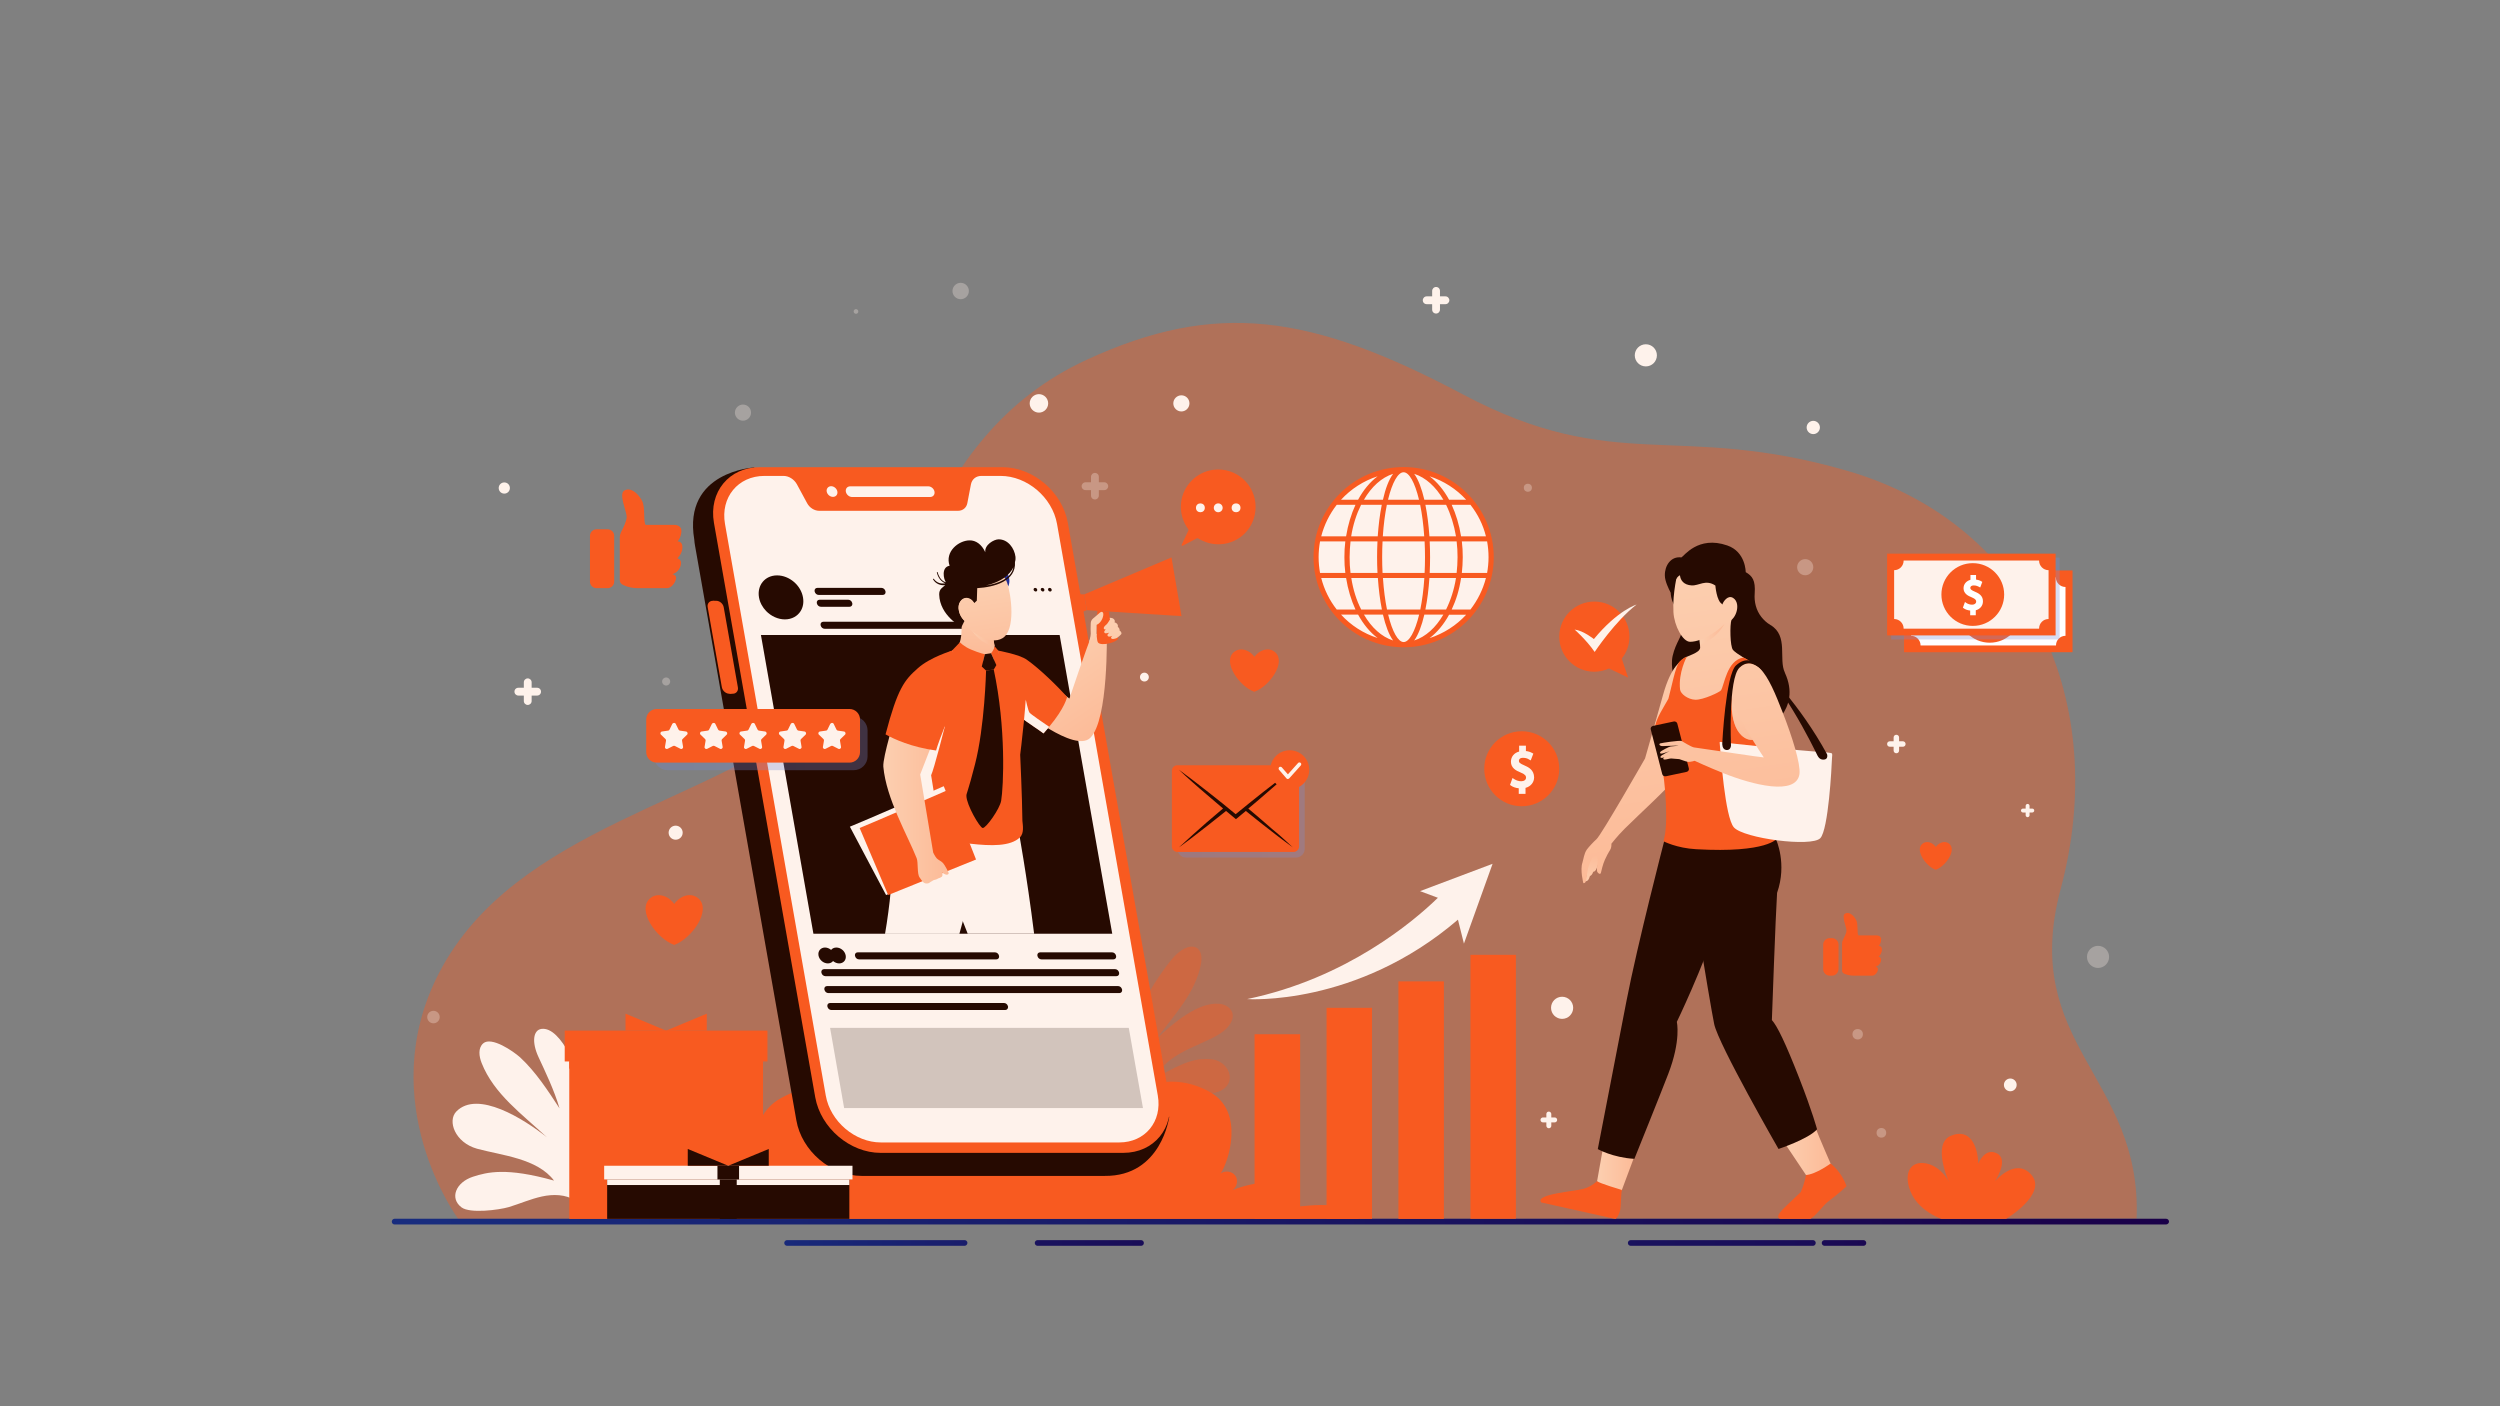 <?xml version="1.0" encoding="utf-8"?>
<!-- Generator: Adobe Illustrator 25.4.1, SVG Export Plug-In . SVG Version: 6.00 Build 0)  -->
<svg version="1.1" id="Layer_1" xmlns="http://www.w3.org/2000/svg" xmlns:xlink="http://www.w3.org/1999/xlink" x="0px" y="0px"
	 viewBox="0 0 1920 1080" style="enable-background:new 0 0 1920 1080;" xml:space="preserve">
<rect x="0" y="0" width="1920" height="1080" fill="#808080" stroke="none"/>
<style type="text/css">
	.st0{opacity:0.4;fill:#F85A20;enable-background:new    ;}
	.st1{opacity:0.3;fill:url(#SVGID_1_);enable-background:new    ;}
	.st2{fill:#F85A20;}
	.st3{fill:#260A01;}
	.st4{fill:#FEF2EB;}
	.st5{fill:url(#SVGID_00000107582326197823641660000004629835858664071604_);}
	.st6{fill:url(#SVGID_00000119838803607521311980000005884326494025297336_);}
	.st7{fill:url(#SVGID_00000181066240431918645790000006120547667409856422_);}
	.st8{fill:url(#SVGID_00000065766668529273135180000003497561818794489757_);}
	.st9{fill:url(#SVGID_00000124860233218355749270000013776847608624417176_);}
	.st10{opacity:0.4;}
	.st11{fill:url(#SVGID_00000068660162474274050750000007509574661998984628_);}
	.st12{opacity:0.2;fill:#260A01;enable-background:new    ;}
	.st13{fill:url(#SVGID_00000112595542547235545140000006767819590125911938_);}
	.st14{fill:url(#SVGID_00000117655139511456867480000006848473313169510562_);}
	.st15{fill:url(#SVGID_00000026163092592593425170000007939392487028541056_);}
	.st16{fill:url(#SVGID_00000098209994819143862250000010611920457655657126_);}
	.st17{fill:url(#SVGID_00000182525903267192589390000005796926448906264766_);}
	.st18{fill:url(#SVGID_00000114048056758895336710000011392551329033489563_);}
	.st19{fill:url(#SVGID_00000021811719884155123930000000563129846524770953_);}
	.st20{fill:url(#SVGID_00000132793299367999001680000013827207763032246660_);}
	.st21{fill:url(#SVGID_00000152236013646032684650000006521310159563748281_);}
	.st22{opacity:0.3;fill:url(#SVGID_00000027594152214260223430000015012460862303718299_);enable-background:new    ;}
	.st23{fill:url(#SVGID_00000161595337118236133020000009099345980655974788_);}
	.st24{fill:url(#SVGID_00000034787949124840054680000000746762942716298410_);}
	.st25{fill:url(#SVGID_00000069360937727869460470000018171358532204972202_);}
	.st26{fill:url(#SVGID_00000119838845386606591620000007680089086481236655_);}
	.st27{fill:url(#SVGID_00000091698015572989369600000015253739757977098392_);}
	.st28{fill:url(#SVGID_00000117669713492652603240000017587983070419028354_);}
	.st29{fill:url(#SVGID_00000116220487750935967600000010686000931940761227_);}
	.st30{fill:url(#SVGID_00000075841651918125391370000005420994883347022762_);}
	.st31{fill:url(#SVGID_00000010300305363135985570000006657378345566808464_);}
	.st32{opacity:0.5;fill:url(#SVGID_00000131369367161669804310000017946281601367766425_);enable-background:new    ;}
	.st33{fill:url(#SVGID_00000154419951059531584740000003064299382473212061_);}
	.st34{opacity:0.3;fill:#FEF2EB;enable-background:new    ;}
	.st35{fill:#FFFFFF;}
	.st36{opacity:0.3;fill:url(#SVGID_00000177460512750936655450000002607447691295385531_);enable-background:new    ;}
</style>
<path class="st0" d="M351.9,936.1c0,0-66.2-89.4-14.7-188.9c58.3-112.5,212.9-130.9,288.8-198.5s75.9-211.4,209-272.6
	c98.6-45.3,171.3-35.4,288.5,26.8s163.8,20.7,294.9,58.6c142.1,41.1,202.2,179.4,164.2,321.2c-31.9,119.6,62.6,143.8,58.3,253.2
	L351.9,936.1L351.9,936.1z"/>
<linearGradient id="SVGID_1_" gradientUnits="userSpaceOnUse" x1="904.32" y1="9771.3" x2="1001.96" y2="9771.3" gradientTransform="matrix(1 0 0 1 0 -9146)">
	<stop  offset="0" style="stop-color:#7489D6"/>
	<stop  offset="1" style="stop-color:#7C90D9"/>
</linearGradient>
<path class="st1" d="M995.4,658.6h-84.5c-3.6,0-6.6-2.9-6.6-6.6v-53.4c0-3.6,2.9-6.6,6.6-6.6h84.5c3.6,0,6.6,2.9,6.6,6.6V652
	C1002,655.6,999,658.6,995.4,658.6z"/>
<path class="st2" d="M993.5,654.3h-89.3c-2.3,0-4.2-1.9-4.2-4.2v-58.2c0-2.3,1.9-4.2,4.2-4.2h89.3c2.3,0,4.2,1.9,4.2,4.2v58.2
	C997.7,652.4,995.8,654.3,993.5,654.3z"/>
<path class="st3" d="M971.5,631.9c-4.2-3.7-8.5-7.3-12.8-10.9c4.3-3.6,8.6-7.2,12.8-10.9c3.6-3.1,7.1-6.2,10.7-9.3
	c3.5-3.2,7-6.3,10.5-9.6c-3.9,2.7-7.6,5.6-11.4,8.4c-3.8,2.9-7.5,5.8-11.2,8.7c-7.1,5.6-14.1,11.3-21.1,17l-10-8.2
	c-3.7-2.9-7.4-5.9-11.1-8.8c-3.7-2.9-7.5-5.8-11.2-8.7c-3.8-2.8-7.5-5.7-11.4-8.5c3.4,3.3,7,6.4,10.5,9.6c3.5,3.1,7.1,6.3,10.7,9.3
	c3.6,3.1,7.2,6.1,10.8,9.2l2,1.7l-2,1.7c-3.6,3.1-7.2,6.1-10.8,9.2c-3.6,3.1-7.1,6.2-10.6,9.4c-3.5,3.2-7,6.3-10.5,9.6
	c3.9-2.8,7.6-5.6,11.4-8.5c3.8-2.9,7.5-5.8,11.2-8.7c3.7-2.9,7.4-5.9,11.1-8.8l2.5-2l6.6,5.5l1,0.8l1-0.8c2.2-1.8,4.4-3.7,6.6-5.5
	c4.5,3.6,9,7.3,13.5,10.8c3.7,2.9,7.5,5.8,11.2,8.7c3.8,2.8,7.5,5.7,11.4,8.5c-3.4-3.3-7-6.4-10.5-9.6
	C978.6,638.1,975,635,971.5,631.9z"/>
<path class="st2" d="M1005.5,591.2c0,8.3-6.7,15-15,15c-8.3,0-15-6.7-15-15s6.7-15,15-15C998.8,576.2,1005.5,582.9,1005.5,591.2z"/>
<g>
	<path class="st4" d="M989,598.3L989,598.3c-0.4,0-0.8-0.2-1-0.5l-5.7-6.6c-0.5-0.6-0.4-1.5,0.1-2s1.5-0.4,2,0.1l4.7,5.4l7.8-8.7
		c0.5-0.6,1.4-0.6,2-0.1c0.6,0.5,0.6,1.4,0.1,2l-8.8,9.8C989.8,598.1,989.4,598.3,989,598.3z"/>
</g>
<path class="st2" d="M912.6,406.4c-4.2-5.6-6.4-12.8-5.5-20.6c1.5-12.9,11.9-23.4,24.8-25c17.5-2.2,32.4,11.4,32.4,28.5
	c0,15.6-12,28.1-27.5,28.7c-6.1,0.2-11.8-1.5-16.6-4.5c-0.3-0.2-0.7-0.2-1.1,0l-10.8,5.6c-0.5,0.2-1-0.2-0.8-0.7l5.1-10.8
	C912.9,407.2,912.8,406.8,912.6,406.4z"/>
<g>
	<circle class="st4" cx="949.3" cy="390" r="3.4"/>
	<path class="st4" d="M932.2,390c0,1.9,1.5,3.4,3.4,3.4c1.9,0,3.4-1.5,3.4-3.4c0-1.9-1.5-3.4-3.4-3.4
		C933.7,386.6,932.2,388.1,932.2,390z"/>
	<circle class="st4" cx="921.9" cy="390" r="3.4"/>
</g>
<g>
	
		<linearGradient id="SVGID_00000048469277377255475970000005429961392621615785_" gradientUnits="userSpaceOnUse" x1="330.85" y1="10084.24" x2="1674.289" y2="10084.24" gradientTransform="matrix(1 0 0 1 0 -9146)">
		<stop  offset="0" style="stop-color:#182C7E"/>
		<stop  offset="1" style="stop-color:#1A0048"/>
	</linearGradient>
	<path style="fill:url(#SVGID_00000048469277377255475970000005429961392621615785_);" d="M1663.5,940.4H303c-1.2,0-2.1-1-2.1-2.2
		s1-2.2,2.1-2.2h1360.6c1.2,0,2.2,1,2.2,2.2S1664.7,940.4,1663.5,940.4z"/>
	
		<linearGradient id="SVGID_00000166649199230681765110000008319261714787414154_" gradientUnits="userSpaceOnUse" x1="570.885" y1="10100.69" x2="1062.718" y2="10100.69" gradientTransform="matrix(1 0 0 1 0 -9146)">
		<stop  offset="0" style="stop-color:#182C7E"/>
		<stop  offset="1" style="stop-color:#1A0048"/>
	</linearGradient>
	<path style="fill:url(#SVGID_00000166649199230681765110000008319261714787414154_);" d="M740.7,956.8H604.5c-1.2,0-2.2-1-2.2-2.2
		s1-2.2,2.2-2.2h136.3c1.2,0,2.2,1,2.2,2.2C742.9,955.9,741.9,956.8,740.7,956.8z"/>
	
		<linearGradient id="SVGID_00000060744825862630658670000006737932128720663477_" gradientUnits="userSpaceOnUse" x1="446.983" y1="10100.69" x2="1790.422" y2="10100.69" gradientTransform="matrix(1 0 0 1 0 -9146)">
		<stop  offset="0" style="stop-color:#182C7E"/>
		<stop  offset="1" style="stop-color:#1A0048"/>
	</linearGradient>
	<path style="fill:url(#SVGID_00000060744825862630658670000006737932128720663477_);" d="M1392.3,956.8h-139.9
		c-1.2,0-2.2-1-2.2-2.2s1-2.2,2.2-2.2h139.9c1.2,0,2.2,1,2.2,2.2C1394.4,955.9,1393.5,956.8,1392.3,956.8z"/>
	
		<linearGradient id="SVGID_00000095307740904031765540000014764507656793724074_" gradientUnits="userSpaceOnUse" x1="328.699" y1="10100.69" x2="1108.234" y2="10100.69" gradientTransform="matrix(1 0 0 1 0 -9146)">
		<stop  offset="0" style="stop-color:#182C7E"/>
		<stop  offset="1" style="stop-color:#1A0048"/>
	</linearGradient>
	<path style="fill:url(#SVGID_00000095307740904031765540000014764507656793724074_);" d="M876.3,956.8h-79.4c-1.2,0-2.2-1-2.2-2.2
		s1-2.2,2.2-2.2h79.4c1.2,0,2.2,1,2.2,2.2C878.5,955.9,877.5,956.8,876.3,956.8z"/>
	
		<linearGradient id="SVGID_00000031898894314369413410000017408098406577853874_" gradientUnits="userSpaceOnUse" x1="1046.937" y1="10100.69" x2="1517.735" y2="10100.69" gradientTransform="matrix(1 0 0 1 0 -9146)">
		<stop  offset="0" style="stop-color:#182C7E"/>
		<stop  offset="1" style="stop-color:#1A0048"/>
	</linearGradient>
	<path style="fill:url(#SVGID_00000031898894314369413410000017408098406577853874_);" d="M1431.1,956.8h-29.8c-1.2,0-2.2-1-2.2-2.2
		s1-2.2,2.2-2.2h29.8c1.2,0,2.2,1,2.2,2.2C1433.3,955.9,1432.3,956.8,1431.1,956.8z"/>
</g>
<g class="st10">
	<path class="st2" d="M852.1,776.5c0.5-12.1,3.6-24.4,10.8-34.2c2.2-3,6.3-6,9.3-3.7c1.1,0.8,1.7,2.2,2.2,3.5
		c3.7,10.2,2.8,21.6,0.7,32.2c-0.3,1.5-0.6,3-0.9,4.5c5.5-13.2,13.3-25.6,21.8-37.1c3.8-5.1,7.9-10.2,13.5-13.1
		c2.9-1.5,6.5-2.3,9.3-0.8c4.2,2.3,4.4,8.2,3.5,12.8c-4.3,22.1-20.6,39-34.2,57.3c13.4-12.6,32.1-28.4,48.3-27
		c8,0.7,15.5,8.3,5.8,18.7c-11.4,12.3-46.4,16.6-53.6,37.9c22.2-13.3,31.7-14.9,41.7-14c11.4,1,18.4,13.5,11.4,21.1
		c-4.8,5.2-12.9,5.7-20,5c-7.7-0.8-15.4-2.7-23.1-2.9c-7.8-0.2-16,1.5-21.7,6.8l-21.1-30.7C853.6,800.7,851.6,788.6,852.1,776.5z"/>
</g>
<g>
	<path class="st4" d="M350.4,853.7c16.3-16.9,52.1,5.8,69.6,19.7c-19-17.7-40.7-33.2-50.1-57c-2-5-2.9-11.5,1.2-15.1
		c6.3-5.5,23.1,6,28.4,10.8c12,11.1,21.3,25.5,30.2,39.1c-3.9-13.6-11.1-28.5-16.1-39.3c-5.4-11.6-4.1-20.8,2.2-21.7
		c15.6-2.1,29.9,36,33.2,47.9c2.7-13,10.1-29.9,24.7-31.4c4.2-0.4,8.7,3.2,9.6,10.1c3.2,23-21.9,44.1-20.9,67.3l-20.5,37.9
		c-7.5-4.8-17-5-25.7-3.1c-8.7,1.9-16.8,5.5-25.3,8.1c-7.8,2.3-29.9,5.1-36.4,0.3c-9.4-7-4.5-19.3,8.8-23.6
		c10.9-3.5,25.5-7.3,62.2,3c-12.9-17.1-40.1-19.3-59.2-24.5C349.4,877.4,343.5,860.9,350.4,853.7z"/>
</g>
<linearGradient id="SVGID_00000003816491807627477330000014997920123282423220_" gradientUnits="userSpaceOnUse" x1="526.361" y1="10006.077" x2="579.475" y2="10051.68" gradientTransform="matrix(1 0 0 1 0 -9146)">
	<stop  offset="0" style="stop-color:#7489D6"/>
	<stop  offset="1" style="stop-color:#464CAF"/>
</linearGradient>
<path style="fill:url(#SVGID_00000003816491807627477330000014997920123282423220_);" d="M597.5,903.1c0,0-36.9-57.6-58.4-26.2
	c-18.8,27.4,49.4,40.7,49.4,40.7"/>
<g>
	<path class="st2" d="M480.7,936.1h562.7c-0.3-1.3-2.4-3.5-8-7c-12-7.7-49.8-0.8-49.8-0.8s8.8-3.5,8.8-8.1c0-4.5-3.5-8.5-7.6-10.4
		c-4.2-1.9-8.9-2-13.4-1.8c-9.2,0.5-18.4,2.6-27,6.1c3.7-2.3,4.8-7.8,2.3-11.2c-2.5-3.5-8.1-4.2-11.4-1.5
		c5.8-7.9,19.4-47.5-8.2-62.8c-34.6-19.2-65.5,1.3-71.1,12.9c-2.8-11.4-15.9-20-24.5-22.1c-41-9.9-71,25.4-71.4,26
		c-0.4-0.6-0.8-1.2-1.2-1.8c-4.3-5.7-13-16-19.5-19c-18.3-8.5-31.1-10-50.7-5.1c-8.6,2.1-21.7,10.8-24.5,22.1
		c-5.6-11.6-31.9-27.4-66.5-8.2c-27.6,15.4-18.6,50.2-12.8,58.1c-3.3-2.7-8.9-2-11.4,1.5c-2.5,3.5-1.4,9,2.3,11.2
		c-8.6-3.5-34.2-11-45.6-4.7c-12.6,7,6.3,18.9,6.3,18.9s-31.7-10.7-49.4-2.1C483.1,929.1,480.7,934.1,480.7,936.1z"/>
</g>
<path class="st2" d="M1491,936.1c0,0-22.8-7.5-25.7-28.2s22.5-18.6,31.5,0c0,0-13.2-29.2,1.2-35.5c15.1-6.6,21,8.1,21.3,21.3
	c0,0,5.1-13.1,14.7-7.7c8.9,5.1-1.8,21.2-1.8,21.2s15.4-18.4,27.5-5.4c13.7,14.7-19,34.3-19,34.3L1491,936.1L1491,936.1z"/>
<path class="st3" d="M579.3,359l-4.1,17.4h180.2c23.6,0,46.1,19.1,50.2,42.7l77.8,441.2c0.2,1.1,0.3,2.2,0.5,3.4l5-3.8l9.1-2.3
	c0,0-5.8,45.9-49.6,45.5H661.8c-23.6,0-46.1-19.1-50.2-42.7l-77.8-441.2c-0.3-1.6-0.5-3.2-0.6-4.8l0,0
	C524.3,361.8,579.3,359,579.3,359z"/>
<path class="st2" d="M676.3,885.4h186.4c23.6,0,39.3-19.1,35.2-42.7l-77.8-441.2c-4.2-23.6-26.6-42.7-50.2-42.7H583.5
	c-23.6,0-39.3,19.1-35.2,42.7l77.8,441.2C630.3,866.3,652.8,885.4,676.3,885.4z"/>
<path class="st4" d="M556.8,402.4l77.4,439c3.5,19.9,22.5,36,42.3,36h183.1c19.9,0,33.1-16.1,29.6-36l-77.4-439
	c-3.6-20.4-23-36.9-43.4-36.9h-14.7c-4.1,0-7.2,2.5-8,6.4l-2.8,14.6c-0.7,3.5-3.5,5.8-7.2,5.8H629.2c-3.7,0-7.4-2.3-9.3-5.8
	l-7.9-14.6c-2.1-3.8-6.2-6.4-10.2-6.4h-14.7C566.8,365.5,553.2,382,556.8,402.4z"/>
<g>
	<path class="st4" d="M654.4,381.7h59.9c2.3,0,3.8-1.8,3.4-4.1l0,0c-0.4-2.3-2.6-4.1-4.8-4.1H653c-2.3,0-3.8,1.8-3.4,4.1l0,0
		C650,379.8,652.1,381.7,654.4,381.7z"/>
	<path class="st4" d="M634.9,377.5c0.4,2.3,2.6,4.1,4.8,4.1c2.3,0,3.8-1.8,3.4-4.1c-0.4-2.3-2.6-4.1-4.8-4.1
		S634.5,375.3,634.9,377.5z"/>
</g>
<g>
	<path class="st2" d="M547.8,462l-0.1-0.6h2.3c2.7,0,5.3,2.2,5.8,4.9l10.9,61.6c0.5,2.7-1.3,4.9-4,4.9h-2.3l-0.1-0.6
		c-1.7-0.8-3-2.4-3.3-4.3l-10.9-61.6C545.6,464.5,546.4,462.9,547.8,462z"/>
	<path class="st2" d="M560.2,532.8L560.2,532.8c2.7,0,4.5-2.2,4-4.9l-10.9-61.6c-0.5-2.7-3-4.9-5.8-4.9l0,0c-2.7,0-4.5,2.2-4,4.9
		l10.9,61.6C555,530.6,557.5,532.8,560.2,532.8z"/>
</g>
<g>
	<g>
		<g>
			<path class="st3" d="M616.7,458.8c0.7,4,0,7.6-1.8,10.5c-2.4,3.9-6.8,6.4-12.1,6.4s-10.6-2.5-14.4-6.4c-2.8-2.9-4.8-6.5-5.5-10.5
				c-1.6-9.3,4.6-16.9,13.9-16.9C606.2,441.9,615.1,449.5,616.7,458.8z"/>
		</g>
		<g>
			<g id="XMLID_00000098923681566386805100000011077645212611186363_">
				<path id="XMLID_00000081607259949994629490000014388457062227214737_" class="st3" d="M649.5,733.8c0.6,3.4-1.7,6.1-5,6.1
					c-3.4,0-6.6-2.7-7.2-6.1c-0.6-3.4,1.7-6.1,5-6.1C645.7,727.7,648.9,730.4,649.5,733.8z"/>
			</g>
			<g id="XMLID_00000019659913741535458900000007706614140005805205_">
				<path id="XMLID_00000093168857961111543380000008161981091124948146_" class="st3" d="M640.8,733.8c0.6,3.4-1.7,6.1-5,6.1
					c-3.4,0-6.6-2.7-7.2-6.1s1.7-6.1,5-6.1S640.2,730.4,640.8,733.8z"/>
			</g>
		</g>
		<g>
			<path class="st3" d="M804.9,452.9c-0.1-0.8,0.4-1.4,1.2-1.4s1.5,0.6,1.6,1.4c0.1,0.8-0.4,1.4-1.2,1.4S805,453.6,804.9,452.9z"/>
			<path class="st3" d="M799.3,452.9c-0.1-0.8,0.4-1.4,1.2-1.4s1.5,0.6,1.6,1.4c0.1,0.8-0.4,1.4-1.2,1.4
				C800.2,454.2,799.5,453.6,799.3,452.9z"/>
			<path class="st3" d="M793.8,452.9c-0.1-0.8,0.4-1.4,1.2-1.4s1.5,0.6,1.6,1.4c0.1,0.8-0.4,1.4-1.2,1.4
				C794.6,454.2,793.9,453.6,793.8,452.9z"/>
		</g>
	</g>
	<polygon class="st3" points="854.2,717.1 624.7,717.1 584.4,487.7 813.8,487.7 	"/>
	<polygon class="st12" points="877.8,851 648.3,851 637.5,789.4 866.9,789.4 	"/>
	<g>
		<path class="st3" d="M678,456.9h-49.3c-1.4,0-2.7-1.1-3-2.5l-0.1-0.4c-0.2-1.4,0.7-2.5,2.1-2.5h49.3c1.4,0,2.7,1.1,3,2.5l0.1,0.4
			C680.3,455.8,679.4,456.9,678,456.9z"/>
		<path class="st3" d="M652.5,466h-22.1c-1.4,0-2.7-1.1-3-2.5l-0.1-0.4c-0.2-1.4,0.7-2.5,2.1-2.5h22.1c1.4,0,2.7,1.1,3,2.5l0.1,0.4
			C654.8,464.9,653.8,466,652.5,466z"/>
		<path class="st3" d="M746,482.9H633.3c-1.4,0-2.7-1.1-3-2.5l-0.1-0.4c-0.2-1.4,0.7-2.5,2.1-2.5H745c1.4,0,2.7,1.1,3,2.5l0.1,0.4
			C748.3,481.8,747.3,482.9,746,482.9z"/>
		<path class="st3" d="M765.2,736.8H659.7c-1.4,0-2.7-1.1-3-2.5l-0.1-0.4c-0.2-1.4,0.7-2.5,2.1-2.5h105.5c1.4,0,2.7,1.1,3,2.5
			l0.1,0.4C767.5,735.7,766.6,736.8,765.2,736.8z"/>
		<path class="st3" d="M857.4,749.7H633.9c-1.4,0-2.7-1.1-3-2.5l-0.1-0.4c-0.2-1.4,0.7-2.5,2.1-2.5h223.5c1.4,0,2.7,1.1,3,2.5
			l0.1,0.4C859.7,748.6,858.8,749.7,857.4,749.7z"/>
		<path class="st3" d="M859.7,762.7H636.2c-1.4,0-2.7-1.1-3-2.5l-0.1-0.4c-0.2-1.4,0.7-2.5,2.1-2.5h223.5c1.4,0,2.7,1.1,3,2.5
			l0.1,0.4C862,761.6,861,762.7,859.7,762.7z"/>
		<path class="st3" d="M772,775.7H638.5c-1.4,0-2.7-1.1-3-2.5l-0.1-0.4c-0.2-1.4,0.7-2.5,2.1-2.5h133.6c1.4,0,2.7,1.1,3,2.5l0.1,0.4
			C774.3,774.5,773.4,775.7,772,775.7z"/>
		<path class="st3" d="M855.1,736.8h-55.3c-1.4,0-2.7-1.1-3-2.5l-0.1-0.4c-0.2-1.4,0.7-2.5,2.1-2.5h55.3c1.4,0,2.7,1.1,3,2.5
			l0.1,0.4C857.4,735.7,856.5,736.8,855.1,736.8z"/>
	</g>
</g>
<path class="st4" d="M794.2,717.1h-51c-2.8-7.2-4.8-12.2-4.8-12.2l4.6-65.5l0-0.1l38.9-3.5C781.9,635.9,788.6,672,794.2,717.1z"/>
<path class="st4" d="M757.3,639.5c0,0-13.9,54.5-20.5,77.7h-57.1c1.7-9.5,3.6-24,4.3-32.2c-5.9-31.8,8.2-45.4,8.2-45.4L757.3,639.5
	L757.3,639.5z"/>
<linearGradient id="SVGID_00000134939158149882315090000008214194581451240580_" gradientUnits="userSpaceOnUse" x1="-695.655" y1="9554.81" x2="-670.26" y2="9641.724" gradientTransform="matrix(0.952 -0.306 0.306 0.952 -1460.242 -8821.371)">
	<stop  offset="0" style="stop-color:#FCCFB0"/>
	<stop  offset="1" style="stop-color:#FCBA97"/>
</linearGradient>
<path style="fill:url(#SVGID_00000134939158149882315090000008214194581451240580_);" d="M809,527.2l12.3,9.3
	c0,0,13.7-40.7,16.9-47.9c1.2-2.7,11.8-2,11.8-2s1.5,66.2-12.7,80.1c-12.1,11.8-53.7-22.4-53.7-22.4L809,527.2z"/>
<path class="st2" d="M819.5,535.3c0,0-1.5,8.2-13.7,22.8c-1.3,1.6-2.8,3.3-4.4,5.1c-3.3-2.6-9.5-6.4-19.8-14c-1.5-1.1-3-2.3-4.7-3.6
	c-16.8-16.1-10.1-45.9-10.1-45.9s16,2.9,21.7,6.9C798.5,513.6,812.7,527.5,819.5,535.3z"/>
<path class="st4" d="M805.8,558.2c-1.3,1.6-2.8,3.3-4.4,5.1c-3.3-2.6-9.5-6.4-19.8-14l6.2-12c0,0,1.7,8.2,2.8,9.9
	C791.4,548.4,800.8,554.8,805.8,558.2z"/>
<path class="st2" d="M783.5,579.6c0,0,6-46.6,4.8-64.4c-7.8-13.2-25.5-13.3-25.5-13.3l-31.8-2.1c0,0-28.9,9.2-36.4,68.2
	c-1.3,8.8-4.2,42.7-6.1,57.7c-0.5,3.6-0.8,7.8-1.2,8.6c-2.5,5.2-3.7,11.8,16.2,9.7c19.9-2.1,65.3,13,79.7-0.8
	c3.5-3.3,2.3-9.4,2-12.8C785,611.5,783.5,579.6,783.5,579.6z"/>
<linearGradient id="SVGID_00000085951740703235014960000005512946689230986422_" gradientUnits="userSpaceOnUse" x1="747.57" y1="9595.454" x2="749.035" y2="9651.541" gradientTransform="matrix(1 0 0 1 0 -9146)">
	<stop  offset="0" style="stop-color:#FCCFB0"/>
	<stop  offset="1" style="stop-color:#FCBA97"/>
</linearGradient>
<path style="fill:url(#SVGID_00000085951740703235014960000005512946689230986422_);" d="M766.8,499.8c0,0,0.1,7.5-6.5,8.5
	c-13.6,2.1-29.4-8.5-29.4-8.5c10.3-1.7,7.2-25,7.2-25l16.3,8.6l8.2,4.3c0,0,0.4,4.5,1.2,8.6C764.1,497.6,763.4,499.3,766.8,499.8z"
	/>
<linearGradient id="SVGID_00000068661713643860758290000015269424274637826495_" gradientUnits="userSpaceOnUse" x1="745.61" y1="9635.635" x2="763.9" y2="9635.635" gradientTransform="matrix(1 0 0 1 0 -9146)">
	<stop  offset="0" style="stop-color:#FCCFB0"/>
	<stop  offset="1" style="stop-color:#FCBA97"/>
</linearGradient>
<path style="fill:url(#SVGID_00000068661713643860758290000015269424274637826495_);" d="M763.9,496.4
	c-12.5-2.3-18.3-13.5-18.3-13.5l8.9,0.6l8.2,4.4C762.7,487.8,763.1,492.3,763.9,496.4z"/>
<path class="st4" d="M725.8,557.4c0,0-8.5,33.5-10.7,38l3.4,21.1l-12.9,3.3l-3.3-33.8L725.8,557.4z"/>
<path class="st4" d="M724.8,603.8c0,0-62.4,27.3-72.1,31.1l27.8,52.5l66.4-28.9L724.8,603.8z"/>
<path class="st2" d="M728.5,606.5c0,0-58.7,25.6-68.3,29.4l21.9,51.5l67.5-27.3L728.5,606.5z"/>
<linearGradient id="SVGID_00000157305365557478555810000003826390895330450106_" gradientUnits="userSpaceOnUse" x1="678.452" y1="9759.805" x2="728.551" y2="9759.805" gradientTransform="matrix(1 0 0 1 0 -9146)">
	<stop  offset="0" style="stop-color:#FCCFB0"/>
	<stop  offset="1" style="stop-color:#FCBA97"/>
</linearGradient>
<path style="fill:url(#SVGID_00000157305365557478555810000003826390895330450106_);" d="M724.2,662.8c-1.3-1.5-3.6-2.3-4.8-3.6
	s-2.7-4.4-2.7-4.4l-10-60l6.7-17.2l3.3-8.4l1.7-4.5L687.9,549c0,0-10.1,32.6-9.5,39.8c2.2,24.7,18.7,52.9,25.6,70.3
	c1.3,3.2,0.2,11.9,2.2,14.7c1.9,2.8,3.1,4.6,5,4.7s2.3-0.3,3.5-1.2c1.8-0.9,1.7-1.3,3.2-1.6c1.5-0.3,2-0.7,2.7-1.1
	c0.7-0.4,1.3-0.2,2.7-1.3c1.1-0.9,0.1-3.3,0.1-3.3c4.1,3.2,5.3,1.2,5.2,0.5C728.4,669.8,725.6,664.2,724.2,662.8z"/>
<path class="st2" d="M731.1,544.2c0,0-10,24.1-12.2,32.2c-19-2.6-32.2-8.7-38.8-12.4c9.3-35.5,14.6-41.8,24.8-50.8
	c9.5-8.5,26-13.4,26-13.4L731.1,544.2z"/>
<linearGradient id="SVGID_00000035528894998266770380000012607053970381456300_" gradientUnits="userSpaceOnUse" x1="143.81" y1="9579.875" x2="143.006" y2="9648.549" gradientTransform="matrix(0.992 -0.13 0.13 0.992 -618.763 -9068.901)">
	<stop  offset="0" style="stop-color:#3945BA"/>
	<stop  offset="1" style="stop-color:#0C176F"/>
</linearGradient>
<path style="fill:url(#SVGID_00000035528894998266770380000012607053970381456300_);" d="M772.4,438.2c0,0,4.8,5.8,1.9,12.2l-5-6.9
	L772.4,438.2z"/>
<linearGradient id="SVGID_00000173870654339274614760000016186400117523702701_" gradientUnits="userSpaceOnUse" x1="122.212" y1="9607.445" x2="124.179" y2="9682.735" gradientTransform="matrix(0.992 -0.13 0.13 0.992 -618.763 -9068.901)">
	<stop  offset="0" style="stop-color:#FCCFB0"/>
	<stop  offset="1" style="stop-color:#FCBA97"/>
</linearGradient>
<path style="fill:url(#SVGID_00000173870654339274614760000016186400117523702701_);" d="M773.4,447.3c3.4,9.8,6.8,36.9-3.6,42.9
	c-9.6,5.5-23.2-3.8-33.4-14.8c-10.2-11-3.3-29.1,7.3-33.8C754.3,437,768.9,434.6,773.4,447.3z"/>
<path class="st3" d="M779.9,427.7c-0.8-6.7-5.8-13.6-13.1-13.5c-3.5,0.1-10.8,4.2-10.1,9.9c-2.8-6.1-7.3-9.2-12.1-9.1
	c-8.4,0.1-19.1,8.6-15.3,19.5c-6.6,1-4.6,10.6-2.8,12.7c-0.5-0.1-0.9-0.3-1.4-0.5c-2.7-1.4-4.3-4.5-5-7.2c-0.1-0.4-0.7-0.2-0.6,0.2
	c0.9,4,3.3,7,6.5,8.3c-3.3,0.5-6.5-0.2-8.8-3.4c-0.3-0.4-0.8,0-0.6,0.4c2,3.4,5.7,4.8,9.3,4.4c-2,1.9-4.7,2.9-4.6,7.2
	c0.4,16.2,17.1,24.9,17.1,24.9l2.3-4.6c0,0-5.2-5.4-4.5-11.5c0.2-2.2,1.5-4.3,3.5-5.3c4-2.1,6.8,1.6,8.6,3l1.9-1.8l0.3-9.6
	c13.1-0.8,30-5.3,29-20.1C780,430,780,428.7,779.9,427.7z M757.1,449.7c12.5-2.9,18.6-8.7,21.2-14
	C776.5,444.4,766.7,448.2,757.1,449.7z"/>
<linearGradient id="SVGID_00000080908194378635788390000003064985547207762609_" gradientUnits="userSpaceOnUse" x1="110.267" y1="9607.758" x2="112.234" y2="9683.049" gradientTransform="matrix(0.992 -0.13 0.13 0.992 -618.763 -9068.901)">
	<stop  offset="0" style="stop-color:#FCCFB0"/>
	<stop  offset="1" style="stop-color:#FCBA97"/>
</linearGradient>
<path style="fill:url(#SVGID_00000080908194378635788390000003064985547207762609_);" d="M748.2,465c0,0,0.6-2.7-2.6-4.8
	c-2.8-1.9-7-1.5-8.8,3.2c-1.8,4.7,0.7,11.5,4.8,13.8C745.6,479.4,748,466.6,748.2,465z"/>
<path class="st2" d="M731,499.8l6.2-6.5c0,0,3,3.2,8.4,5.5c7.3,3.1,10.8,3.6,10.8,3.6l-2.3,9.4C754,511.9,741,510.8,731,499.8z"/>
<path class="st2" d="M763.9,496.4c0,0-0.3,2.4-2.8,5.3c1.2,2.4,4.1,9.1,4.1,9.1s2.2-2.6,1.6-11L763.9,496.4z"/>
<polygon class="st3" points="756.4,502.4 761.1,501.7 765.2,510.8 763.2,514.2 757.3,515 754,511.9 "/>
<path class="st3" d="M757.3,515c0,0-1,42.9-8.5,72c-5.5,21.6-6.7,22.3-6.6,24.3c0.1,6.9,10.2,24.3,12.5,24.6
	c2.5,0.3,13.2-14.7,14.2-21c1.8-10.8,3.9-55.8-5.7-100.7L757.3,515z"/>
<polygon class="st2" points="907.4,473.2 834.7,468.6 832.6,456.5 899.7,428.1 "/>
<polygon class="st2" points="834.7,468.6 826.8,471.7 824.1,456.2 832.6,456.5 "/>
<path class="st2" d="M842.8,469c0,0-1.8,22.1,0.6,24.6c2.7,2.8,14.7-0.3,15.3-3.3c0.4-1.9-6.4-8.9-6.9-20.6L842.8,469z"/>
<linearGradient id="SVGID_00000072978078490993585880000005865863681648096411_" gradientUnits="userSpaceOnUse" x1="840.431" y1="9623.446" x2="865.706" y2="9709.952" gradientTransform="matrix(1 0 0 1 0 -9146)">
	<stop  offset="0" style="stop-color:#FCCFB0"/>
	<stop  offset="1" style="stop-color:#FCBA97"/>
</linearGradient>
<path style="fill:url(#SVGID_00000072978078490993585880000005865863681648096411_);" d="M836.3,493.2c0,0,1.5-4.6,1.4-6.6
	c-0.1-2-0.2-5,0-8.1c0.2-3.1,2.6-3.9,5.2-6.4c2.6-2.5,3.6-2.8,4.3-1.3c0.7,1.5-0.8,7.3-5,9.1l-0.1,7l-0.5,2.2L836.3,493.2z"/>
<linearGradient id="SVGID_00000061461931330050372370000014578825154179074709_" gradientUnits="userSpaceOnUse" x1="852.83" y1="9625.375" x2="873.933" y2="9697.6" gradientTransform="matrix(1 0 0 1 0 -9146)">
	<stop  offset="0" style="stop-color:#FCCFB0"/>
	<stop  offset="1" style="stop-color:#FCBA97"/>
</linearGradient>
<path style="fill:url(#SVGID_00000061461931330050372370000014578825154179074709_);" d="M859.8,484.3c0.1-0.2,0.2-0.3,0.1-0.4
	c-0.1-1.3-0.8-2-1.5-2.5c0.1-0.2,0.2-0.4,0.2-0.5c-0.1-2-1.7-2.7-2.7-3c0.3-0.5,0.4-0.9,0.3-1.1c-0.8-2.7-4-2.3-4-2.3l0.3,1.2
	c0,0-1.9,3.2-2.5,3.7c-0.6,0.5-1.9,1.6-2.2,2.4c-0.4,1.1,0.2,1.7,1.2,1.7c0.1,0,0.3-0.1,0.4-0.1c-0.4,0.3-0.8,0.6-1.1,1.1
	c-0.6,1-0.2,1.7,0.8,1.9c0.6,0.1,1.7-0.2,2.8-0.5c-0.4,0.3-0.8,0.7-1.1,1.1c-0.6,1-0.2,1.7,0.8,1.9c0.7,0.1,1.8-0.2,2.7-0.6
	c-0.3,0.2-0.6,0.5-0.8,0.8c-0.5,0.8-0.1,1.4,0.7,1.6s2.4-0.3,3.1-0.5c0.8-0.3,4-2.9,4-3.6C861.3,485.3,860.5,484.7,859.8,484.3z"/>
<g>
	<rect x="963.5" y="794.3" class="st2" width="35" height="141.8"/>
	<rect x="1018.8" y="774" class="st2" width="34.9" height="162.1"/>
	<rect x="1074" y="753.7" class="st2" width="34.9" height="182.4"/>
	<rect x="1129.3" y="733.3" class="st2" width="34.9" height="202.7"/>
</g>
<path class="st4" d="M1146.3,663.4l-55.7,21l13.7,5.1c-18.3,17.8-70,61.9-146.5,77.8c0,0,83.8,6,161.9-61l4.6,18.4L1146.3,663.4z"/>
<linearGradient id="SVGID_00000155861999007177380040000005407945874509730989_" gradientUnits="userSpaceOnUse" x1="502.18" y1="9716.95" x2="666.3" y2="9716.95" gradientTransform="matrix(1 0 0 1 0 -9146)">
	<stop  offset="0" style="stop-color:#7489D6"/>
	<stop  offset="1" style="stop-color:#7C90D9"/>
</linearGradient>
<path style="opacity:0.3;fill:url(#SVGID_00000155861999007177380040000005407945874509730989_);enable-background:new    ;" d="
	M655.7,591.5H512.8c-5.9,0-10.6-4.8-10.6-10.6V561c0-5.9,4.8-10.6,10.6-10.6h142.9c5.9,0,10.6,4.8,10.6,10.6v19.9
	C666.3,586.8,661.5,591.5,655.7,591.5z"/>
<path class="st2" d="M652.4,585.7h-148c-4.5,0-8.1-3.6-8.1-8.1v-25c0-4.5,3.6-8.1,8.1-8.1h148c4.5,0,8.1,3.6,8.1,8.1v25
	C660.5,582.1,656.9,585.7,652.4,585.7z"/>
<g>
	<path class="st4" d="M519,556l2.1,4.3c0.2,0.4,0.6,0.7,1,0.8l4.8,0.7c1.1,0.2,1.6,1.6,0.8,2.4l-3.5,3.4c-0.3,0.3-0.5,0.8-0.4,1.2
		l0.8,4.8c0.2,1.1-1,2-2,1.5l-4.3-2.2c-0.4-0.2-0.9-0.2-1.3,0l-4.3,2.2c-1,0.5-2.2-0.3-2-1.5l0.8-4.8c0.1-0.5-0.1-0.9-0.4-1.2
		l-3.5-3.4c-0.8-0.8-0.4-2.2,0.8-2.4l4.8-0.7c0.5-0.1,0.8-0.3,1-0.8l2.1-4.3C517,554.9,518.5,554.9,519,556z"/>
	<path class="st4" d="M549.4,556l2.1,4.3c0.2,0.4,0.6,0.7,1,0.8l4.8,0.7c1.1,0.2,1.6,1.6,0.8,2.4l-3.5,3.4c-0.3,0.3-0.5,0.8-0.4,1.2
		l0.8,4.8c0.2,1.1-1,2-2,1.5l-4.3-2.2c-0.4-0.2-0.9-0.2-1.3,0l-4.3,2.2c-1,0.5-2.2-0.3-2-1.5l0.8-4.8c0.1-0.5-0.1-0.9-0.4-1.2
		l-3.5-3.4c-0.8-0.8-0.4-2.2,0.8-2.4l4.8-0.7c0.5-0.1,0.8-0.3,1-0.8l2.1-4.3C547.4,554.9,548.9,554.9,549.4,556z"/>
	<path class="st4" d="M579.7,556l2.1,4.3c0.2,0.4,0.6,0.7,1,0.8l4.8,0.7c1.1,0.2,1.6,1.6,0.8,2.4l-3.5,3.4c-0.3,0.3-0.5,0.8-0.4,1.2
		l0.8,4.8c0.2,1.1-1,2-2,1.5l-4.3-2.2c-0.4-0.2-0.9-0.2-1.3,0l-4.3,2.2c-1,0.5-2.2-0.3-2-1.5l0.8-4.8c0.1-0.5-0.1-0.9-0.4-1.2
		l-3.5-3.4c-0.8-0.8-0.4-2.2,0.8-2.4l4.8-0.7c0.5-0.1,0.8-0.3,1-0.8l2.1-4.3C577.7,554.9,579.2,554.9,579.7,556z"/>
	<path class="st4" d="M610,556l2.1,4.3c0.2,0.4,0.6,0.7,1,0.8l4.8,0.7c1.1,0.2,1.6,1.6,0.8,2.4l-3.5,3.4c-0.3,0.3-0.5,0.8-0.4,1.2
		l0.8,4.8c0.2,1.1-1,2-2,1.5l-4.3-2.2c-0.4-0.2-0.9-0.2-1.3,0l-4.3,2.2c-1,0.5-2.2-0.3-2-1.5l0.8-4.8c0.1-0.5-0.1-0.9-0.4-1.2
		l-3.5-3.4c-0.8-0.8-0.4-2.2,0.8-2.4l4.8-0.7c0.5-0.1,0.8-0.3,1-0.8l2.1-4.3C608,554.9,609.5,554.9,610,556z"/>
	<path class="st4" d="M640.3,556l2.1,4.3c0.2,0.4,0.6,0.7,1,0.8l4.8,0.7c1.1,0.2,1.6,1.6,0.8,2.4l-3.5,3.4c-0.3,0.3-0.5,0.8-0.4,1.2
		l0.8,4.8c0.2,1.1-1,2-2,1.5l-4.3-2.2c-0.4-0.2-0.9-0.2-1.3,0l-4.3,2.2c-1,0.5-2.2-0.3-2-1.5l0.8-4.8c0.1-0.5-0.1-0.9-0.4-1.2
		l-3.5-3.4c-0.8-0.8-0.4-2.2,0.8-2.4l4.8-0.7c0.5-0.1,0.8-0.3,1-0.8l2.1-4.3C638.4,554.9,639.8,554.9,640.3,556z"/>
</g>
<path class="st2" d="M1245.5,505.8c3.7-4.6,5.9-10.4,5.9-16.7c0.1-14.9-11.9-27-26.8-27.1s-27,11.9-27.1,26.8
	c-0.1,14.9,11.9,27,26.8,27.1c4.1,0,7.9-0.9,11.4-2.5l14.7,7L1245.5,505.8z"/>
<path class="st4" d="M1209.3,483.5c0,0,9.1,8,15.4,17.2c0,0,15.8-23.8,32.2-36.4c0,0-14.4,4.2-32.8,26.5
	C1224.1,490.8,1216,484.3,1209.3,483.5z"/>
<linearGradient id="SVGID_00000154424027721110458930000016810850164460873133_" gradientUnits="userSpaceOnUse" x1="1368.03" y1="10031.953" x2="1407.183" y2="10031.953" gradientTransform="matrix(1 0 0 1 0 -9146)">
	<stop  offset="0" style="stop-color:#FCCFB0"/>
	<stop  offset="1" style="stop-color:#FCBA97"/>
</linearGradient>
<path style="fill:url(#SVGID_00000154424027721110458930000016810850164460873133_);" d="M1368,874l19,28.4c0,0,5.6,10.6,13.1,7.5
	c7.5-3.2,7.1-13.3,7.1-13.3s-10-22.7-13.8-32.7C1390.1,855.2,1368,874,1368,874z"/>
<path class="st2" d="M1418.1,911c-4.9,4.8-11.1,9.5-14.6,12.2c-3,2.3-8.4,10-13.1,12.9h-22.9c0,0-5.1-0.5,1.5-7.2
	c4.1-4.2,11.4-10.8,14-13.4c3.2-7.5,4-13.1,4-13.1c7.4-0.4,18.9-8.8,18.9-8.8S1414.4,899.8,1418.1,911z"/>
<linearGradient id="SVGID_00000109725736032938730400000009833289924847578771_" gradientUnits="userSpaceOnUse" x1="1226.465" y1="10046.065" x2="1255.94" y2="10046.065" gradientTransform="matrix(1 0 0 1 0 -9146)">
	<stop  offset="0" style="stop-color:#FCCFB0"/>
	<stop  offset="1" style="stop-color:#FCBA97"/>
</linearGradient>
<path style="fill:url(#SVGID_00000109725736032938730400000009833289924847578771_);" d="M1231.7,878.2l-5.1,28.8
	c0,0-1.2,12.8,4.8,14.7c6,1.8,14.2-7.8,14.2-7.8l10.3-27.6L1231.7,878.2z"/>
<path class="st2" d="M1245.6,913.9c-0.7,2.7-0.6,12.3-1.3,15.6c-0.9,3.6-2.4,5.8-3.6,6.7l-57-12.7c-5.5-6.5,26.6-8.6,32.9-10.6
	c6.4-2,9.9-5.8,9.9-5.8C1228.3,908.8,1245.6,913.9,1245.6,913.9z"/>
<path class="st3" d="M1227.1,882.5c0,0,11.3,6.5,28.1,7.5c0,0,20.7-51.3,26-65.2c10-25.9,6.6-40,6.6-40s19.5-40.2,32.9-80.4
	c7.6-22.8,6.1-41.1,6.9-43.7c0,0-24.1-8-49.2-15.9c0,0-21,81-29.3,124.1C1240.8,812.1,1227.1,882.5,1227.1,882.5z"/>
<path class="st3" d="M1293.7,650.1c0,0,19.5,120.7,22.8,136.4s49.4,95.9,49.4,95.9s23-7.6,29.6-15.1c0,0-3.4-13-13.8-39.6
	s-16.8-39.8-20.9-44.3c0,0,2.9-81.5,4-97.7c7.9-22.4-0.8-41-0.8-41S1310.1,652,1293.7,650.1z"/>
<path class="st3" d="M1286.8,441.7c0,0-8,11.2-0.6,23.9c0,0,3.6,6.7,5.4,18c0.7,4.6-4.6,9.6-7,20.1c-3.7,16.2,11.7,43.1,11.7,43.1
	s6.1-27.5,12.6-30c6.5-2.5,4.2-38.6,4.2-38.6s-2.8-20.3-3.4-22.3c-0.6-2-12-17.9-12-17.9L1286.8,441.7z"/>
<linearGradient id="SVGID_00000163779603117764216710000009483735079669139618_" gradientUnits="userSpaceOnUse" x1="1223.068" y1="9826.189" x2="1227.36" y2="9800.303" gradientTransform="matrix(1 0 0 1 0 -9146)">
	<stop  offset="0" style="stop-color:#FCCFB0"/>
	<stop  offset="1" style="stop-color:#FCBA97"/>
</linearGradient>
<path style="fill:url(#SVGID_00000163779603117764216710000009483735079669139618_);" d="M1228.5,650.1c0,0-0.5,1.8-1,3.3h-2.3
	c0,0-0.6,2.3-1.1,3.9h-2.1c0,0-1.2,4.5-1.6,5.3s-1.5,2.8-1.5,4.8c0,2-1.3,9.4-1.3,9.4s1.7,0.3,2.8-2.1c0.2-0.5,0.5-1.2,0.7-1.9
	c0.7-0.3,1.7-1,2.3-2.8c0.1-0.2,0.1-0.4,0.2-0.5c0.6,0,1.8-0.3,2.7-2.8c1-2.5,2.4-6.6,2.4-6.6l5.4-9.7L1228.5,650.1z"/>
<linearGradient id="SVGID_00000029767976415624938800000013352859424229371023_" gradientUnits="userSpaceOnUse" x1="1231.282" y1="9588.759" x2="1266.334" y2="9823.388" gradientTransform="matrix(1 0 0 1 0 -9146)">
	<stop  offset="0" style="stop-color:#FCCFB0"/>
	<stop  offset="1" style="stop-color:#FCBA97"/>
</linearGradient>
<path style="fill:url(#SVGID_00000029767976415624938800000013352859424229371023_);" d="M1277.2,533.8
	c-3.7,13.4-13.8,48.7-13.8,48.7s-33.6,58.8-37.3,62c-2.3,2-6.5,6.6-7.5,8.1c-2.1,3.2-2.4,7-3.3,9.9c-1.9,5.7,0.7,15.7,0.7,15.7
	s1.6,0.7,2.2-2.3s0.9-7.2,1.4-9c0.5-1.8,1.8-5.2,2.8-7c1-1.8,3-3,3.8-2.4c0.8,0.6,0.8,2.8,0.8,4.4c-0.1,1.7-0.7,3.6-0.5,6.9
	c0.1,1.4,2.5,3.5,3,1.5c0.5-1.9,1.4-6.4,3.1-10.1c3-6.5,3.7-6.5,4.6-8.8c0.3-0.8,0.4-2.1,0.4-3.5c0.6-0.6,4.1-5.4,10.1-11.4
	c12-11.9,33.4-31.3,36.9-36.8c8.9-14.1,7-92.3,7-92.3S1283.5,510.8,1277.2,533.8z"/>
<linearGradient id="SVGID_00000173857581821502256770000014715071159962314118_" gradientUnits="userSpaceOnUse" x1="1302.553" y1="9576.681" x2="1337.605" y2="9811.31" gradientTransform="matrix(1 0 0 1 0 -9146)">
	<stop  offset="0" style="stop-color:#FCCFB0"/>
	<stop  offset="1" style="stop-color:#FCBA97"/>
</linearGradient>
<path style="fill:url(#SVGID_00000173857581821502256770000014715071159962314118_);" d="M1294.6,504.8c3.7-1.6,7.6-3.1,9.4-4.6
	c2-1.6,1.7-3,1.7-3c0-0.7-0.1-1.3-0.1-2c-0.3-5.3-1-9.9-1-9.9l2.1-2.9l9.4-13.4c0,0,14-7.2,14.7,1.1c0.4,5.3,0,8.4,0.4,29
	c0.3,1.1,13,9,13,9c-6.2,13.1-22.4,31.5-33.4,35.4c-32.7,11.8-22.2-32-22.2-32S1291.6,505.9,1294.6,504.8z"/>
<linearGradient id="SVGID_00000052804540249751460670000011784753373957183396_" gradientUnits="userSpaceOnUse" x1="1304.67" y1="9632.95" x2="1324.33" y2="9632.95" gradientTransform="matrix(1 0 0 1 0 -9146)">
	<stop  offset="0" style="stop-color:#FCCFB0"/>
	<stop  offset="1" style="stop-color:#FCBA97"/>
</linearGradient>
<path style="fill:url(#SVGID_00000052804540249751460670000011784753373957183396_);" d="M1324.3,479.2c0,0-5.2,11.2-18.7,16
	c-0.3-5.3-1-9.9-1-9.9l2.1-2.9l10.5-3.7L1324.3,479.2z"/>
<linearGradient id="SVGID_00000037672321243185425520000003077530327207536062_" gradientUnits="userSpaceOnUse" x1="1307.208" y1="9575.944" x2="1341.815" y2="9807.597" gradientTransform="matrix(1 0 0 1 0 -9146)">
	<stop  offset="0" style="stop-color:#FCCFB0"/>
	<stop  offset="1" style="stop-color:#FCBA97"/>
</linearGradient>
<path style="fill:url(#SVGID_00000037672321243185425520000003077530327207536062_);" d="M1285.1,464.2c0,2,0,4,0.1,6h0
	c0.6,10.4,7.1,22.7,12.8,22.7c10.1,0,24-10.1,28.6-16.1c0,0,11.6-13.1,11.3-29.5c-0.3-16.3-40.1-33.7-48.4-11.7
	C1289.4,435.7,1285.4,449.9,1285.1,464.2z"/>
<path class="st3" d="M1283.1,455.2c0,0,2.7-11.4,7.1-13.4c0.4,4,3,7.4,8.9,7.8c5.6,0.4,10.8-4.9,18.3,0.1c0,0,0.9,12,5.2,14.2
	c0,0,0.6,0.9,1.5,2.3c3.2-0.5,5.3,5.9,5.7,9.7c-1.4,4-1.1,20.6,1.1,23.2c2.5,3,13.3,8.9,13.3,8.9c-2.9,6.1-10.2,10.6-15.3,12.4
	l27.5,39.9c0,0,27.6-14.9,14.4-43.6c0,0,0-0.1,0-0.1c-5.1-10.4,3-28.3-11.1-36.6c-2.9-1.7-5.2-3.9-7-6.2c-4-5.1-5.6-11.6-5.1-18
	c0.7-10.2-1.8-13.4-6.9-16.4c0,0,0.1-15.6-14.2-20.5c-22.5-7.8-33.4,8.5-35.2,9.2c-8.1-1.1-12.9,6.4-12.7,13.9
	C1278.6,446.2,1281.5,452.2,1283.1,455.2z"/>
<linearGradient id="SVGID_00000129191941431410488050000006224943132860972952_" gradientUnits="userSpaceOnUse" x1="1321.318" y1="9573.878" x2="1356.369" y2="9808.507" gradientTransform="matrix(1 0 0 1 0 -9146)">
	<stop  offset="0" style="stop-color:#FCCFB0"/>
	<stop  offset="1" style="stop-color:#FCBA97"/>
</linearGradient>
<path style="fill:url(#SVGID_00000129191941431410488050000006224943132860972952_);" d="M1325.7,477.5c7.1,0.5,12.1-14.1,5.3-18.3
	c-4.2-2.6-7.5,3.4-7.5,3.4S1315.9,476.8,1325.7,477.5z"/>
<path class="st2" d="M1364.8,643.9c0,0-7.1,11.4-62.1,8.3c-15-0.8-25.1-6.1-25.1-6.1c0.7-3.7,2.2-7.1,2-21.8
	c-0.1-11-1.1-23-2.6-32.1c-2.7-12.9-6.7-22.8-6-33.4c0.5-6.6,7.1-16.2,10.3-22.1c2.2-7.6,5.4-25.4,8.7-28.7c1.6-1.9,4.7-3.5,5.5-3.7
	c0,0-6.7,12.2-5.2,25.3c0.4,3.3,6,7.6,11.7,7.8c6,0.2,18.7-5.8,19.7-7.2c2.6-3.8,4.4-23.2,17.3-25.2c0,0,4.6,2,7.9,5.2
	c3.5,1.6,17.5,11.2,11.4,59.8c-0.9,7.5-1.1,16.9-0.8,26.6c0.3,10.3,1,21.1,1.9,30.5C1360.9,642.9,1364.8,643.9,1364.8,643.9z"/>
<path class="st3" d="M1279.3,596.2l16-3.4c1.3-0.3,2.1-1.5,1.7-2.8l-8.8-34.2c-0.3-1.2-1.5-1.9-2.7-1.7l-16,3.4
	c-1.3,0.3-2.1,1.5-1.7,2.8l8.8,34.2C1276.9,595.7,1278.1,596.4,1279.3,596.2z"/>
<path class="st4" d="M1407,581.8c0.1-1.1,0.4-2.9-0.3-3.3c-0.6-0.3-4.5-0.8-8.2-1c-14.4-0.8-73.3-6.8-76.5-7.6
	c-0.7-0.2-1.3-0.3-1.3,0.4c0.8,9.2,4.1,57.3,10.9,65.1c7.4,8.5,59.8,15.4,66.4,8.3C1404.2,637.2,1406.7,589.8,1407,581.8z"/>
<linearGradient id="SVGID_00000026852818611877611600000011043907181909202819_" gradientUnits="userSpaceOnUse" x1="1338.357" y1="9647.974" x2="1351.228" y2="9734.129" gradientTransform="matrix(1 0 0 1 0 -9146)">
	<stop  offset="0" style="stop-color:#FCCFB0"/>
	<stop  offset="1" style="stop-color:#FCBA97"/>
</linearGradient>
<path style="fill:url(#SVGID_00000026852818611877611600000011043907181909202819_);" d="M1330.1,534.3c0,0-2.7,24.4,9.6,32.2
	c12.3,7.8,21.2-13.1,21.2-13.1L1330.1,534.3z"/>
<linearGradient id="SVGID_00000070841606704527171120000005373040240493818768_" gradientUnits="userSpaceOnUse" x1="1340.935" y1="9678.206" x2="1350.592" y2="9717.37" gradientTransform="matrix(1 0 0 1 0 -9146)">
	<stop  offset="0" style="stop-color:#FCCFB0"/>
	<stop  offset="1" style="stop-color:#FCBA97"/>
</linearGradient>
<path style="opacity:0.5;fill:url(#SVGID_00000070841606704527171120000005373040240493818768_);enable-background:new    ;" d="
	M1330.1,534.3c0,0-2.7,24.4,9.6,32.2c12.3,7.8,21.2-13.1,21.2-13.1L1330.1,534.3z"/>
<linearGradient id="SVGID_00000126299884491817630010000003024494486712127129_" gradientUnits="userSpaceOnUse" x1="1305.221" y1="9576.282" x2="1340.273" y2="9810.912" gradientTransform="matrix(1 0 0 1 0 -9146)">
	<stop  offset="0" style="stop-color:#FCCFB0"/>
	<stop  offset="1" style="stop-color:#FCBA97"/>
</linearGradient>
<path style="fill:url(#SVGID_00000126299884491817630010000003024494486712127129_);" d="M1369,546.9c-5.4-13.8-10.6-26.8-17.5-33.7
	c-11.1-11-24.4,3.7-22.9,17.9c1.5,14.4,26,50.6,26,50.6s-5.8-0.8-7.8-1c-10.6-1.5-45-6.5-45.9-6.7c-2.3-0.5-8.1-4.2-9.4-4.9
	s-15.1,1.4-16.4,1.8s-0.8,2.1,1.8,2.1c2.3,0,10.7-0.5,12.4-0.3c-1.6,0.2-5.5,0.6-6.3,0.6c-1,0.1-7.3,3.3-7.9,4.2
	c-0.6,0.9,0.1,1.6,1.9,1.1c1.2-0.3,3.8-1.2,5.3-1.7c-2.2,0.9-6.4,3.2-6.9,3.9c-0.6,0.9,0.1,1.6,1.9,1.1c0.3-0.1,0.7-0.2,1.1-0.3
	c-0.3,0.2-0.6,0.3-0.7,0.5c-0.9,0.8,0.1,1.6,1.9,1.1c1.8-0.5,3.8-0.7,3.8-0.7l6.3,0.5c1.9,0.5,4.8,1.9,6.8,2.1c1.6,0.2,5-0.8,5-0.8
	s9.9,4.6,21.8,9.4c22.8,9.1,56.2,17.7,58.7,0.7C1382.9,586.5,1376.5,566,1369,546.9z"/>
<path class="st3" d="M1394.9,578.4c0,0-31-64.4-49.8-68.7c0,0-4.5-1.6-9.2,3.1c-8.7,8.5-6.5,59.7-6.5,59.7s-0.1,3.9-3.6,3.5
	c-3.4-0.4-3.1-5.1-3.1-5.1s2.6-52.7,10.6-59.9c7.2-6.5,12.9-3.6,17.4-0.5c4.2,2.9,31.6,30.4,52.5,68.8c0,0,1.2,4.1-2.8,4.1
	C1397.2,583.4,1396.2,581.1,1394.9,578.4z"/>
<g>
	<path class="st2" d="M979.3,500.9c-3.7-3.3-8.2-2.3-11.3-0.6c-3,1.7-4.6,4.2-4.6,4.2s-1.6-2.6-4.6-4.2c-3-1.7-7.5-2.6-11.3,0.6
		c-8.8,7.7,4.4,26.3,15.8,30.4C974.9,527.2,988.1,508.6,979.3,500.9z"/>
	<path class="st2" d="M536.4,690c-4.4-3.8-9.7-2.8-13.2-0.7c-3.5,2-5.4,5-5.4,5s-1.9-3-5.4-5c-3.5-2-8.9-3.1-13.2,0.7
		c-10.4,9.1,5.1,30.9,18.6,35.7C531.2,720.9,546.7,699.1,536.4,690z"/>
	<path class="st2" d="M1497.1,648.1c-2.4-2.1-5.4-1.5-7.4-0.4c-1.9,1.1-3,2.8-3,2.8s-1.1-1.7-3-2.8c-2-1.1-4.9-1.7-7.4,0.4
		c-5.8,5.1,2.9,17.2,10.3,19.9C1494.2,665.3,1502.8,653.1,1497.1,648.1z"/>
</g>
<g>
	<path class="st4" d="M391.6,374.8c0,2.4-1.9,4.3-4.3,4.3s-4.3-1.9-4.3-4.3s1.9-4.3,4.3-4.3S391.6,372.4,391.6,374.8z"/>
	<path class="st34" d="M659.2,239.2c0,1-0.8,1.8-1.8,1.8s-1.8-0.8-1.8-1.8s0.8-1.8,1.8-1.8S659.2,238.3,659.2,239.2z"/>
	<circle class="st34" cx="332.9" cy="781.1" r="4.8"/>
	<path class="st4" d="M805,309.8c0,3.9-3.2,7.1-7.1,7.1s-7.1-3.2-7.1-7.1c0-3.9,3.2-7.1,7.1-7.1S805,305.9,805,309.8z"/>
	<path class="st34" d="M514.7,523.4c0,1.7-1.4,3.1-3.1,3.1s-3.1-1.4-3.1-3.1c0-1.7,1.4-3.1,3.1-3.1S514.7,521.7,514.7,523.4z"/>
	<circle class="st34" cx="1173.4" cy="374.6" r="3.1"/>
	<circle class="st34" cx="1426.7" cy="794.3" r="4"/>
	<path class="st4" d="M1397.7,328.3c0,2.8-2.3,5.1-5.1,5.1s-5.1-2.3-5.1-5.1s2.3-5.1,5.1-5.1
		C1395.4,323.2,1397.7,325.5,1397.7,328.3z"/>
	<path class="st34" d="M576.8,316.9c0,3.4-2.8,6.2-6.2,6.2s-6.2-2.8-6.2-6.2s2.8-6.2,6.2-6.2S576.8,313.4,576.8,316.9z"/>
	<path class="st4" d="M913.5,309.8c0,3.4-2.8,6.2-6.2,6.2s-6.2-2.8-6.2-6.2s2.8-6.2,6.2-6.2C910.8,303.6,913.5,306.4,913.5,309.8z"
		/>
	<path class="st34" d="M1392.6,435.6c0,3.4-2.8,6.2-6.2,6.2s-6.2-2.8-6.2-6.2s2.8-6.2,6.2-6.2
		C1389.9,429.4,1392.6,432.2,1392.6,435.6z"/>
	<path class="st4" d="M1548.8,833.2c0,2.7-2.2,4.9-4.9,4.9c-2.7,0-4.9-2.2-4.9-4.9s2.2-4.9,4.9-4.9S1548.8,830.5,1548.8,833.2z"/>
	<path class="st4" d="M882.3,520c0,1.9-1.5,3.4-3.4,3.4s-3.4-1.5-3.4-3.4s1.5-3.4,3.4-3.4C880.8,516.6,882.3,518.2,882.3,520z"/>
	<circle class="st34" cx="737.8" cy="223.5" r="6.3"/>
	<path class="st4" d="M1272.5,272.9c0,4.7-3.8,8.5-8.5,8.5s-8.5-3.8-8.5-8.5s3.8-8.5,8.5-8.5
		C1268.7,264.4,1272.5,268.2,1272.5,272.9z"/>
	<circle class="st34" cx="1611.3" cy="734.9" r="8.5"/>
	<circle class="st34" cx="1444.9" cy="870" r="3.7"/>
	<path class="st4" d="M1208.2,774c0,4.7-3.8,8.5-8.5,8.5s-8.5-3.8-8.5-8.5s3.8-8.5,8.5-8.5C1204.4,765.5,1208.2,769.3,1208.2,774z"
		/>
	<circle class="st4" cx="518.9" cy="639.5" r="5.4"/>
	<path class="st4" d="M1560.8,621h-2.1v-2.1c0-0.8-0.7-1.5-1.5-1.5c-0.8,0-1.5,0.7-1.5,1.5v2.1h-2.1c-0.8,0-1.5,0.7-1.5,1.5
		s0.7,1.5,1.5,1.5h2.1v2.1c0,0.8,0.7,1.5,1.5,1.5s1.5-0.7,1.5-1.5v-2.1h2.1c0.8,0,1.5-0.7,1.5-1.5
		C1562.3,621.6,1561.6,621,1560.8,621z"/>
	<path class="st4" d="M1194,858.2h-2.6v-2.6c0-1-0.8-1.9-1.9-1.9s-1.9,0.8-1.9,1.9v2.6h-2.6c-1,0-1.9,0.8-1.9,1.9s0.8,1.9,1.9,1.9
		h2.6v2.6c0,1,0.8,1.9,1.9,1.9s1.9-0.8,1.9-1.9V862h2.6c1,0,1.9-0.8,1.9-1.9S1195,858.2,1194,858.2z"/>
	<path class="st34" d="M848.1,370.4h-4.2v-4.2c0-1.7-1.3-3-3-3c-1.7,0-3,1.4-3,3v4.2h-4.2c-1.7,0-3,1.4-3,3c0,1.7,1.3,3,3,3h4.2v4.2
		c0,1.7,1.3,3,3,3c1.7,0,3-1.4,3-3v-4.2h4.2c1.7,0,3-1.4,3-3C851.1,371.8,849.8,370.4,848.1,370.4z"/>
	<path class="st4" d="M412.5,528.2h-4.2V524c0-1.7-1.4-3-3-3s-3,1.3-3,3v4.2h-4.2c-1.7,0-3,1.3-3,3s1.4,3,3,3h4.2v4.2
		c0,1.7,1.4,3,3,3s3-1.3,3-3v-4.2h4.2c1.7,0,3-1.3,3-3S414.2,528.2,412.5,528.2z"/>
	<path class="st4" d="M1110.1,227.6h-4.2v-4.2c0-1.7-1.3-3-3-3s-3,1.4-3,3v4.2h-4.2c-1.7,0-3,1.4-3,3c0,1.7,1.3,3,3,3h4.2v4.2
		c0,1.7,1.3,3,3,3s3-1.4,3-3v-4.2h4.2c1.7,0,3-1.4,3-3C1113.1,229,1111.8,227.6,1110.1,227.6z"/>
	<path class="st4" d="M1461.4,569.3h-2.9v-2.9c0-1.2-0.9-2.1-2.1-2.1s-2.1,0.9-2.1,2.1v2.9h-2.9c-1.2,0-2.1,0.9-2.1,2.1
		s0.9,2.1,2.1,2.1h2.9v2.9c0,1.2,0.9,2.1,2.1,2.1s2.1-0.9,2.1-2.1v-2.9h2.9c1.2,0,2.1-0.9,2.1-2.1
		C1463.5,570.3,1462.6,569.3,1461.4,569.3z"/>
</g>
<rect x="1462.3" y="438.1" class="st2" width="129.4" height="62.8"/>
<path class="st35" d="M1586.3,450.8v37.5c-4.1,0-7.3,3.3-7.3,7.4H1475c0-4.1-3.3-7.4-7.3-7.4v-37.5c4.1,0,7.3-3.3,7.3-7.4h103.9
	C1578.9,447.5,1582.2,450.8,1586.3,450.8z"/>
<circle class="st2" cx="1528.1" cy="469.5" r="24.1"/>
<path class="st35" d="M1529.9,467.5c-3.1-1.3-3.7-2-3.7-3c0-0.9,0.7-1.9,2.6-1.9c2,0,3.3,0.7,3.9,1l1.1,0.6l1.6-4.3l-0.8-0.5
	c-1.2-0.7-2.5-1.1-4-1.3v-3.5h-4.3v3.7c-3.2,0.9-5.3,3.3-5.3,6.5c0,4,3.3,5.8,6.4,7c2.9,1.2,3.3,2.2,3.3,3.2c0,1.4-1.2,2.4-3.1,2.4
	c-1.5,0-3.2-0.5-4.4-1.3l-1.1-0.8l-1.6,4.4l0.7,0.5c1.2,0.9,3,1.5,4.9,1.7v3.6h4.3v-3.8c3.3-0.9,5.5-3.5,5.5-6.8
	C1535.9,470.5,1532.7,468.6,1529.9,467.5z"/>
<linearGradient id="SVGID_00000016049274808918574560000006761126540495326356_" gradientUnits="userSpaceOnUse" x1="1449.899" y1="9573.344" x2="1594.754" y2="9643.089" gradientTransform="matrix(1 0 0 1 0 -9146)">
	<stop  offset="0" style="stop-color:#7489D6"/>
	<stop  offset="1" style="stop-color:#7C90D9"/>
</linearGradient>
<rect x="1452.4" y="428.3" style="opacity:0.3;fill:url(#SVGID_00000016049274808918574560000006761126540495326356_);enable-background:new    ;" width="129.4" height="62.8"/>
<rect x="1449.3" y="425.2" class="st2" width="129.4" height="62.8"/>
<path class="st4" d="M1573.3,437.9v37.5c-4.1,0-7.3,3.3-7.3,7.4H1462c0-4.1-3.3-7.4-7.3-7.4v-37.5c4.1,0,7.3-3.3,7.3-7.4H1566
	C1566,434.6,1569.3,437.9,1573.3,437.9z"/>
<circle class="st2" cx="1515.1" cy="456.6" r="24.1"/>
<path class="st35" d="M1516.9,454.5c-3.1-1.3-3.7-2-3.7-3c0-0.9,0.7-1.9,2.6-1.9c2,0,3.3,0.7,3.9,1l1.1,0.6l1.6-4.3l-0.8-0.5
	c-1.2-0.7-2.5-1.1-4-1.3v-3.5h-4.3v3.7c-3.2,0.9-5.3,3.3-5.3,6.5c0,4,3.3,5.8,6.4,7c2.9,1.2,3.3,2.2,3.3,3.2c0,1.4-1.2,2.4-3.1,2.4
	c-1.5,0-3.2-0.5-4.4-1.3l-1.1-0.8l-1.6,4.4l0.7,0.5c1.2,0.9,3,1.5,4.9,1.7v3.6h4.3v-3.8c3.3-0.9,5.5-3.5,5.5-6.8
	C1523,457.6,1519.8,455.7,1516.9,454.5z"/>
<circle class="st2" cx="1168.7" cy="590.4" r="28.8"/>
<path class="st4" d="M1170.9,587.9c-3.8-1.6-4.4-2.4-4.4-3.6c0-1.1,0.8-2.3,3.2-2.3c2.4,0,3.9,0.8,4.6,1.3l1.3,0.7l2-5.2l-0.9-0.5
	c-1.4-0.8-3-1.3-4.8-1.5v-4.1h-5.2v4.5c-3.9,1-6.3,4-6.3,7.8c0,4.8,3.9,6.9,7.7,8.4c3.4,1.4,3.9,2.6,3.9,3.8c0,1.7-1.5,2.8-3.7,2.8
	c-1.8,0-3.8-0.6-5.3-1.6l-1.4-0.9l-1.9,5.3l0.8,0.6c1.4,1,3.6,1.8,5.9,2v4.3h5.2v-4.6c4-1.1,6.6-4.2,6.6-8.1
	C1178.1,591.5,1174.2,589.3,1170.9,587.9z"/>
<g>
	<g>
		<path class="st2" d="M466.7,451.7h-8.6c-2.7,0-5-2.2-5-5v-35.2c0-2.7,2.2-5,5-5h8.6c2.7,0,5,2.2,5,5v35.2
			C471.7,449.5,469.4,451.7,466.7,451.7z"/>
		<path class="st2" d="M522.9,433.6c-1.1,6.1-6.6,7.4-6.6,7.4s3.7,0.4,2.8,3.9c-0.9,3.5-4,6.8-6.8,6.8h-22.6
			c-3.7,0-7.4-0.7-10.8-2.3c-0.2-0.1-0.4-0.2-0.6-0.3c-1.4-0.6-2.3-2-2.3-3.5v-32.8c0-1.5,0.4-3,1.1-4.4c1.6-3,4.2-8.4,4.2-11.4
			c0-4.2-6.3-17.5-1.9-20.2c4.3-2.7,9.9,1,13.6,7.6c2.9,5.2,0.8,16.6,2.9,18.7h21.9c0,0,6-0.2,5.5,5.3c-0.3,4.7-2.9,7.4-2.9,7.4
			s3.9-0.3,3.7,4.8c-0.1,4.8-3.9,8.2-3.9,8.2S523.7,429.4,522.9,433.6z"/>
	</g>
	<g>
		<path class="st2" d="M1407,749.3h-1.8c-2.7,0-5-2.2-5-5v-18.8c0-2.7,2.2-5,5-5h1.8c2.7,0,5,2.2,5,5v18.8
			C1411.9,747.1,1409.7,749.3,1407,749.3z"/>
		<path class="st2" d="M1444.6,737.8c-0.7,3.9-4.2,4.7-4.2,4.7s2.3,0.2,1.8,2.5s-2.5,4.3-4.3,4.3h-14.4c-2.4,0-4.7-0.5-6.9-1.4
			c-0.1-0.1-0.3-0.1-0.4-0.2c-0.9-0.4-1.5-1.3-1.5-2.2v-20.9c0-1,0.2-1.9,0.7-2.8c1-1.9,2.7-5.4,2.7-7.2c0-2.7-4-11.1-1.2-12.9
			c2.7-1.7,6.3,0.6,8.6,4.8c1.8,3.3,0.5,10.6,1.8,11.9h13.9c0,0,3.8-0.1,3.5,3.4c-0.2,3-1.8,4.7-1.8,4.7s2.5-0.2,2.4,3
			c-0.1,3.1-2.5,5.2-2.5,5.2S1445,735.1,1444.6,737.8z"/>
	</g>
</g>
<g>
	<rect x="437.2" y="808.6" class="st2" width="148.8" height="127.5"/>
	<rect x="433.7" y="791.5" class="st2" width="155.7" height="23.7"/>
	<rect x="437.2" y="815.1" class="st2" width="148.8" height="5.6"/>
	<rect x="503.7" y="791.5" class="st2" width="15.7" height="23.7"/>
	<rect x="505.4" y="815.1" class="st2" width="12.3" height="121"/>
	<polygon class="st2" points="480.4,791.5 480.4,778.5 511.5,791.5 	"/>
	<polygon class="st2" points="542.8,791.5 542.8,778.5 511.6,791.5 	"/>
</g>
<rect x="466.3" y="905.8" class="st3" width="186" height="30.3"/>
<rect x="466.3" y="905.8" class="st4" width="186" height="4.3"/>
<rect x="464" y="895.3" class="st4" width="190.7" height="10.5"/>
<rect x="551" y="895.3" class="st3" width="16.6" height="10.5"/>
<rect x="552.8" y="905.8" class="st3" width="13" height="30.3"/>
<polygon class="st3" points="559.3,895.3 590.4,882.4 590.4,895.3 "/>
<polygon class="st3" points="559.3,895.3 528.2,882.4 528.2,895.3 "/>
<ellipse class="st4" cx="1078" cy="427.9" rx="67.2" ry="67.2"/>
<path class="st2" d="M1078,358.7c-38.2,0-69.2,31-69.2,69.2s31,69.2,69.2,69.2s69.2-31,69.2-69.2
	C1147.2,389.8,1116.1,358.7,1078,358.7z M1014.7,443.9h19.1c1.4,8.8,3.9,17,7.2,24.2h-14.4C1021.1,461.1,1017,452.9,1014.7,443.9z
	 M1141.2,411.9h-19.1c-1.4-8.8-3.9-17-7.2-24.2h14.4C1134.9,394.8,1139,403,1141.2,411.9z M1118.2,411.9h-20.4
	c-0.6-8.5-1.6-16.8-3.1-24.2h15.9C1114.1,394.8,1116.7,403,1118.2,411.9z M1119.4,427.9c0,4.1-0.3,8.2-0.7,12.1H1098
	c0.2-4,0.3-8.1,0.3-12.1s-0.1-8.1-0.3-12.1h20.7C1119.2,419.8,1119.4,423.8,1119.4,427.9z M1061.8,440c-0.2-3.9-0.3-7.9-0.3-12.1
	c0-4.2,0.1-8.2,0.3-12.1h32.3c0.2,3.9,0.3,7.9,0.3,12.1s-0.1,8.2-0.3,12.1H1061.8z M1093.9,443.9c-0.6,9.1-1.7,17.2-3.1,24.2h-25.6
	c-1.4-6.9-2.5-15.1-3.1-24.2H1093.9z M1036.5,427.9c0-4.1,0.3-8.2,0.7-12.1h20.7c-0.2,4-0.3,8.1-0.3,12.1c0,4,0.1,8.1,0.3,12.1
	h-20.7C1036.7,436.1,1036.5,432,1036.5,427.9z M1062,411.9c0.6-9.1,1.7-17.2,3.1-24.2h25.6c1.4,6.9,2.5,15.1,3.1,24.2H1062z
	 M1093.9,383.8c-2-8.5-4.6-15.5-7.8-19.9c8.8,2.8,16.6,9.9,22.4,19.9H1093.9z M1089.8,383.8h-23.8c3.2-13.3,7.7-21.1,11.9-21.1
	C1082.2,362.6,1086.6,370.5,1089.8,383.8z M1062.1,383.8h-14.6c5.8-10,13.6-17.1,22.4-19.9C1066.6,368.4,1064,375.3,1062.1,383.8z
	 M1061.2,387.7c-1.5,7.4-2.5,15.6-3.1,24.2h-20.4c1.4-8.9,4.1-17.1,7.6-24.2H1061.2z M1033.8,411.9h-19.1
	c2.3-8.9,6.4-17.1,11.9-24.2h14.4C1037.7,394.9,1035.2,403.1,1033.8,411.9z M1033.2,415.8c-0.5,3.9-0.7,8-0.7,12.1
	c0,4.1,0.2,8.2,0.7,12.1h-19.4c-0.7-3.9-1.1-8-1.1-12.1c0-4.1,0.4-8.2,1.1-12.1H1033.2z M1037.8,443.9h20.4
	c0.6,8.5,1.6,16.8,3.1,24.2h-15.9C1041.8,461.1,1039.2,452.9,1037.8,443.9z M1062.1,472c2,8.5,4.6,15.5,7.8,19.9
	c-8.8-2.8-16.6-9.9-22.4-19.9H1062.1z M1066.1,472h23.8c-3.2,13.3-7.7,21.1-11.9,21.1S1069.3,485.3,1066.1,472z M1093.9,472h14.6
	c-5.8,10-13.6,17.1-22.4,19.9C1089.3,487.5,1091.9,480.5,1093.9,472z M1094.7,468.1c1.5-7.4,2.5-15.6,3.1-24.2h20.4
	c-1.4,8.9-4.1,17.1-7.6,24.2H1094.7z M1122.1,443.9h19.1c-2.3,8.9-6.4,17.1-11.9,24.2h-14.4C1118.3,460.9,1120.8,452.8,1122.1,443.9
	z M1122.7,440c0.4-3.9,0.7-8,0.7-12.1s-0.2-8.2-0.7-12.1h19.4c0.7,3.9,1.1,8,1.1,12.1s-0.4,8.2-1.1,12.1H1122.7z M1126,383.8h-13.1
	c-4.1-7.5-9.2-13.7-15-18C1108.8,369.3,1118.5,375.6,1126,383.8z M1058,365.8c-5.8,4.3-10.9,10.5-15,18h-13.1
	C1037.5,375.6,1047.1,369.3,1058,365.8z M1029.9,472h13.1c4.1,7.5,9.2,13.7,15,18C1047.1,486.5,1037.5,480.3,1029.9,472z
	 M1097.9,490.1c5.8-4.4,10.9-10.5,15-18h13.1C1118.5,480.3,1108.8,486.5,1097.9,490.1z"/>
</svg>
